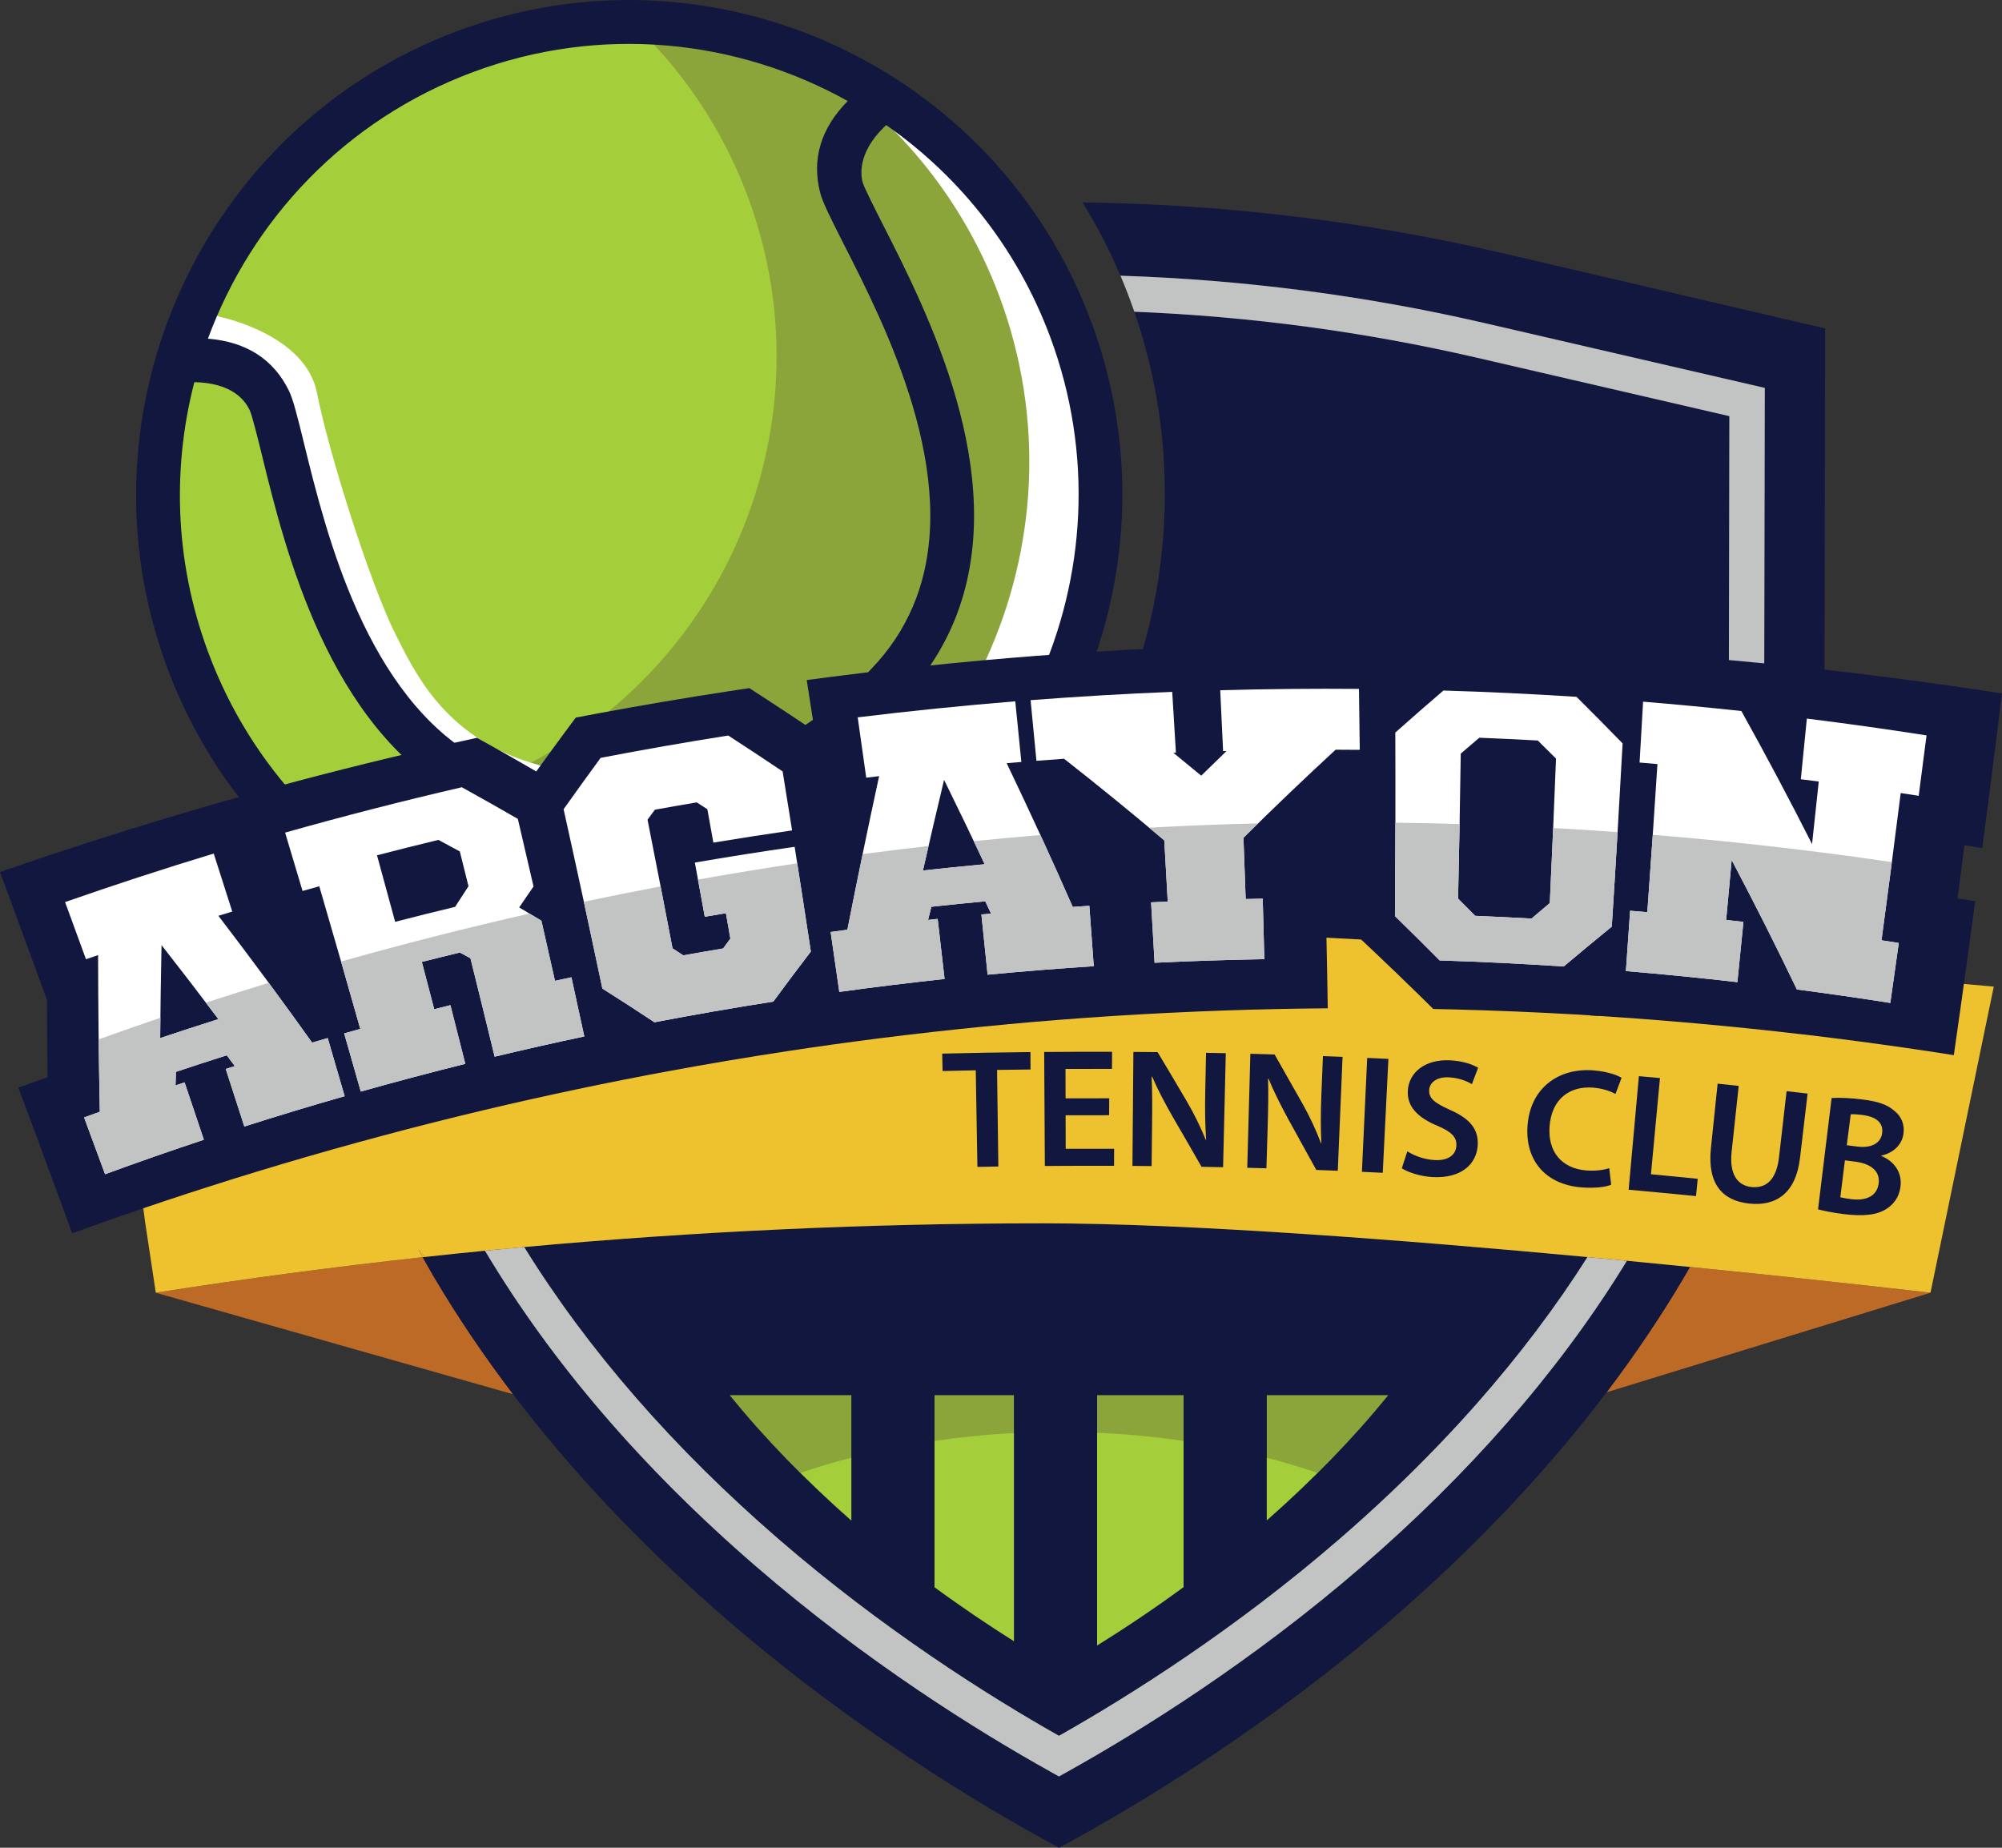 <?xml version="1.0" encoding="utf-8"?>
<!-- Generator: Adobe Illustrator 16.0.0, SVG Export Plug-In . SVG Version: 6.00 Build 0)  -->
<!DOCTYPE svg PUBLIC "-//W3C//DTD SVG 1.1//EN" "http://www.w3.org/Graphics/SVG/1.1/DTD/svg11.dtd">
<svg version="1.1" id="Calque_1" xmlns="http://www.w3.org/2000/svg" xmlns:xlink="http://www.w3.org/1999/xlink" x="0px" y="0px"
	 width="130px" height="120px" viewBox="0 0 130 120" enable-background="new 0 0 130 120" xml:space="preserve">
<rect x="0" y="0" width="130" height="120" fill="#333333" stroke="none"/>
<g>
	<defs>
		<rect id="SVGID_1_" y="0" width="130" height="120"/>
	</defs>
	<clipPath id="SVGID_2_">
		<use xlink:href="#SVGID_1_"  overflow="visible"/>
	</clipPath>
	<path clip-path="url(#SVGID_2_)" fill="#BD6A27" d="M109.738,82.281c-0.12,0.203-0.233,0.408-0.353,0.613
		c-1.504,2.553-3.194,5.063-5.059,7.526l21.029-6.466C125.356,83.955,118.794,83.186,109.738,82.281"/>
	<path clip-path="url(#SVGID_2_)" fill="#BD6A27" d="M27.45,81.648c-5.79,0.633-11.568,1.401-17.33,2.308l23.201,6.593
		c-1.904-2.504-3.629-5.058-5.16-7.653C27.917,82.48,27.684,82.063,27.45,81.648"/>
	<path clip-path="url(#SVGID_2_)" fill="#11173E" d="M105.315,82.412l0.552-0.51c-0.074-0.009-0.15-0.015-0.225-0.022
		C105.533,82.058,105.428,82.235,105.315,82.412"/>
	<path clip-path="url(#SVGID_2_)" fill="#11173E" d="M96.428,20.985l18.17,4.205l-0.059,29.379c-0.189,2.749-0.576,5.466-1.15,8.149
		c1.329,0.104,2.6,0.208,3.813,0.303c0.629-2.964,1.051-5.97,1.252-9.01l0.063-32.679l-20.793-4.855
		c-9-2.101-18.217-3.218-27.426-3.33c0.933,1.515,1.755,3.104,2.459,4.756C80.718,18.161,88.657,19.187,96.428,20.985"/>
	<path clip-path="url(#SVGID_2_)" fill="#11173E" d="M34.04,80.987c4.135,6.681,9.688,13.059,16.529,18.977
		c6.765,5.85,13.534,10.126,18.196,12.765c4.664-2.639,11.434-6.915,18.196-12.765c2.338-2.023,4.521-4.097,6.552-6.222
		c0.841-0.875,1.651-1.76,2.438-2.653c2.699-3.066,5.082-6.222,7.131-9.451c-11.855-1.105-25.894-2.19-35.345-2.19
		C56.494,79.447,45.25,79.964,34.04,80.987"/>
	<path clip-path="url(#SVGID_2_)" fill="#11173E" d="M95.913,23.234c-7.312-1.692-14.771-2.688-22.255-2.991
		c1.283,3.707,1.98,7.688,1.98,11.833c0,11.528-5.388,21.794-13.774,28.4c2.033-0.092,4.088-0.144,6.172-0.144
		c11.759,0,29.607,1.173,43.041,2.206c0.585-2.663,0.977-5.361,1.166-8.089l0.053-27.425L95.913,23.234z"/>
	<path clip-path="url(#SVGID_2_)" fill="#11173E" d="M105.868,81.901l-0.551,0.51c-2.134,3.421-4.628,6.761-7.462,9.999
		c-2.804,3.205-5.937,6.313-9.395,9.299c-7.183,6.216-14.372,10.689-19.139,13.348l-0.559,0.314l-0.559-0.314
		c-4.763-2.656-11.95-7.131-19.137-13.348c-7.35-6.354-13.264-13.246-17.579-20.481c-1.299,0.126-2.596,0.263-3.893,0.404
		c-0.05,0.005-0.099,0.011-0.147,0.017c0.234,0.414,0.467,0.832,0.711,1.246c1.532,2.597,3.255,5.15,5.16,7.654
		c3.78,4.974,8.278,9.749,13.449,14.26c8.441,7.365,16.911,12.447,22.004,15.191c5.094-2.744,13.563-7.826,22.004-15.191
		c5.218-4.552,9.75-9.369,13.55-14.388c1.864-2.463,3.556-4.974,5.059-7.526c0.119-0.205,0.233-0.41,0.352-0.613
		C108.489,82.155,107.198,82.028,105.868,81.901"/>
	<path clip-path="url(#SVGID_2_)" fill="#C2C3C3" d="M95.913,23.234l16.383,3.792l-0.053,27.425
		c-0.189,2.728-0.581,5.426-1.166,8.089c0.785,0.061,1.558,0.12,2.311,0.18c0.574-2.684,0.962-5.4,1.151-8.149l0.059-29.379
		l-18.17-4.204c-7.772-1.799-15.71-2.826-23.67-3.083c0.326,0.767,0.626,1.546,0.9,2.34C81.142,20.545,88.602,21.542,95.913,23.234"
		/>
	<path clip-path="url(#SVGID_2_)" fill="#C2C3C3" d="M103.082,81.638c-2.049,3.229-4.432,6.385-7.13,9.451
		c-0.788,0.894-1.598,1.778-2.438,2.653c-2.032,2.125-4.215,4.198-6.553,6.222c-6.763,5.85-13.532,10.126-18.197,12.765
		c-4.661-2.639-11.429-6.915-18.194-12.765c-6.842-5.918-12.396-12.296-16.531-18.977c-0.85,0.078-1.7,0.154-2.549,0.239
		c4.313,7.237,10.228,14.129,17.578,20.483c7.188,6.216,14.375,10.688,19.137,13.349l0.559,0.313l0.559-0.313
		c4.766-2.661,11.955-7.134,19.14-13.349c3.456-2.986,6.59-6.095,9.394-9.3c2.834-3.238,5.327-6.578,7.46-9.998
		c0.112-0.177,0.218-0.354,0.326-0.532C104.802,81.799,103.947,81.718,103.082,81.638"/>
	<path clip-path="url(#SVGID_2_)" fill="#EEC22E" d="M27.45,81.648c0.048-0.005,0.097-0.011,0.147-0.018l-0.427-0.477
		C27.261,81.32,27.357,81.482,27.45,81.648"/>
	<path clip-path="url(#SVGID_2_)" fill="#EEC22E" d="M117.2,63.023c-1.211-0.099-2.484-0.2-3.812-0.304
		c-0.754-0.061-1.526-0.12-2.312-0.181c-13.434-1.033-31.282-2.206-43.041-2.206c-2.084,0-4.139,0.052-6.171,0.144
		c-6.109,4.813-13.811,7.684-22.183,7.684c-4.343,0-8.506-0.773-12.361-2.189c-0.445-0.165-0.883-0.339-1.319-0.519
		c-0.381,0.072-0.765,0.145-1.146,0.218c-1.228,0.23-2.461,0.463-3.698,0.695c-4.28,0.798-8.627,1.584-13.097,2.287
		c1.394,8.759,0.755,6.285,1.359,10.684c0,0,0,0.002,0,0.003l0.698,4.615c5.762-0.907,11.541-1.674,17.33-2.307
		c-0.092-0.164-0.189-0.327-0.28-0.494l0.427,0.478c1.297-0.142,2.594-0.278,3.893-0.405c0.85-0.084,1.7-0.161,2.551-0.239
		c11.209-1.023,22.454-1.54,33.697-1.54c9.451,0,23.489,1.085,35.345,2.19c0.865,0.081,1.719,0.161,2.56,0.242
		c0.075,0.008,0.151,0.015,0.227,0.021c1.33,0.127,2.621,0.254,3.869,0.38c9.057,0.904,15.621,1.674,15.621,1.674l4.109-19.88
		C129.468,64.075,124.523,63.619,117.2,63.023"/>
	<path clip-path="url(#SVGID_2_)" fill="#8CA53B" d="M51.518,60.921c-15.815,5.9-33.462-2.213-39.342-18.087
		C6.299,26.962,14.383,9.251,30.203,3.351c15.814-5.899,33.464,2.216,39.336,18.087C75.417,37.311,67.337,55.023,51.518,60.921"/>
	<path clip-path="url(#SVGID_2_)" fill="#A4CE3A" d="M12.176,42.834c1.4,3.778,3.47,7.107,6.019,9.921
		c4.263,0.385,8.667-0.148,12.936-1.741c15.303-5.708,23.128-22.847,17.443-38.205c-1.667-4.487-4.303-8.325-7.577-11.381
		c-3.587-0.02-7.242,0.596-10.792,1.921C14.383,9.251,6.299,26.963,12.176,42.834"/>
	<path clip-path="url(#SVGID_2_)" fill="#FFFFFF" d="M51.24,3.271c6.096,3.437,11.062,8.966,13.681,16.042
		c5.877,15.873-2.207,33.584-18.024,39.481c-7.053,2.634-14.463,2.47-21.041,0.085c7.576,4.272,16.9,5.315,25.662,2.042
		c15.818-5.897,23.899-23.61,18.021-39.483C66.288,12.642,59.409,6.234,51.24,3.271"/>
	<path clip-path="url(#SVGID_2_)" fill="#FFFFFF" d="M34.456,49.527c-5.609-1.731-7.524-5.874-8.748-8.284
		c-1.665-3.292-4.376-11.883-5.122-15.72c-0.749-3.839-6.33-4.95-6.33-4.95l-1.434-0.688c-0.595,1.383-1.093,2.809-1.488,4.265
		c0.231,0.229,0.641,0.318,1.298,0.184c3.412-0.697,4.609,3.849,6.48,7.766c1.872,3.913,8.104,16.056,9.606,18.262
		c0.273,0.403,0.777,0.727,1.433,0.993c2.95,1.179,9.093,1.1,12.438,0.914c4.081-0.229,4.318-2.528,4.318-2.528
		C41.32,51.264,37.481,50.462,34.456,49.527"/>
	<path clip-path="url(#SVGID_2_)" fill="#11173E" d="M70.874,20.939C64.724,4.33,46.255-4.159,29.705,2.016
		C13.16,8.186,4.695,26.722,10.845,43.328c6.152,16.611,24.619,25.104,41.172,18.931C68.564,56.083,77.025,37.55,70.874,20.939
		 M30.696,4.688c8.31-3.102,17.148-2.144,24.351,1.873c-1.759,1.781-2.358,3.795-1.777,5.999c0.161,0.603,0.687,1.651,1.532,3.321
		c2.676,5.25,7.655,15.027,4.697,22.952c-0.563,1.515-1.403,2.908-2.502,4.153l-0.077,0.081c-5.282,5.937-13.14,8.851-21.05,7.796
		l-0.064-0.011c-1.638-0.223-3.184-0.728-4.604-1.51c-7.415-4.068-10.029-14.726-11.437-20.45c-0.442-1.815-0.728-2.954-1.003-3.515
		c-0.998-2.046-2.766-3.179-5.26-3.383C16.352,14.265,22.413,7.776,30.696,4.688 M51.024,59.588
		c-15.081,5.621-31.911-2.114-37.514-17.25c-2.226-6.009-2.35-12.294-0.75-18.042l-0.223,0.521c2.585,0.026,3.39,1.229,3.674,1.812
		c0.163,0.338,0.559,1.966,0.803,2.945c1.504,6.152,4.314,17.601,12.826,22.27c1.723,0.947,3.603,1.562,5.577,1.833l0.115,0.017
		c4.421,0.585,8.834,0.061,12.878-1.451c4.024-1.501,7.683-3.97,10.63-7.272l0.091-0.106c1.321-1.495,2.34-3.192,3.029-5.032
		c3.393-9.1-1.954-19.605-4.83-25.251c-0.454-0.894-1.213-2.388-1.317-2.751c-0.162-0.624-0.243-2.146,1.688-3.85l-0.594-0.157
		c4.922,3.302,8.892,8.126,11.107,14.108C73.813,37.067,66.104,53.959,51.024,59.588"/>
	<path clip-path="url(#SVGID_2_)" fill="#11173E" d="M109.007,60.458c0.265-3.964,0.507-7.932,0.732-11.902
		c0.023-0.423,0.047-0.848,0.071-1.273c-0.321-0.328-0.645-0.655-0.968-0.982c-1.007-1.016-2.024-2.026-3.053-3.03
		c-0.333-0.323-0.663-0.645-0.997-0.966c-0.487-0.03-0.973-0.059-1.457-0.086c-2.935-0.164-5.866-0.282-8.794-0.35
		c-0.483-0.012-0.968-0.023-1.451-0.032c-0.208,0.182-0.417,0.363-0.623,0.543c-0.002-0.184-0.004-0.369-0.007-0.554
		c-1.168-0.019-2.335-0.03-3.502-0.033c-3.063-0.011-6.122,0.033-9.174,0.126c-1.16,0.036-2.32,0.08-3.479,0.13
		c-2.205,0.096-4.406,0.22-6.604,0.37c-0.108,0.007-0.217,0.014-0.325,0.022c-0.71,0.05-1.418,0.101-2.129,0.155
		c-1.152,0.09-2.305,0.187-3.454,0.29v0.001c-2.668,0.242-5.33,0.522-7.982,0.841c-1.145,0.14-2.288,0.284-3.428,0.437
		c0.159,1.015,0.318,2.028,0.474,3.043c0.016,0.092,0.029,0.185,0.043,0.276c-1.023-0.689-2.056-1.373-3.096-2.051
		c-0.382-0.248-0.765-0.497-1.148-0.744c-0.472,0.069-0.943,0.141-1.413,0.213c-2.83,0.434-5.647,0.913-8.456,1.436
		c-0.467,0.087-0.933,0.175-1.4,0.265c-0.267,0.357-0.532,0.715-0.797,1.073c-0.596,0.807-1.184,1.615-1.769,2.424
		c-0.88-0.51-1.766-1.017-2.657-1.519c-0.395-0.222-0.791-0.444-1.189-0.666c-0.463,0.101-0.927,0.203-1.39,0.307
		c-3.935,0.877-7.845,1.841-11.729,2.894c-1.102,0.299-2.202,0.605-3.299,0.918h0.001c-0.482,0.138-0.963,0.275-1.445,0.416
		c-3.313,0.964-6.608,1.993-9.879,3.083C2.154,55.893,1.076,56.261,0,56.635c0.358,0.963,0.714,1.926,1.068,2.889
		c0.456,1.238,0.909,2.476,1.36,3.715c0.209,0.574,0.417,1.146,0.625,1.722c0.004,1.666,0.018,3.331,0.036,4.997
		c-0.632,0.224-1.263,0.45-1.895,0.679c0.361,0.96,0.719,1.922,1.075,2.884c0.456,1.228,0.909,2.455,1.361,3.687
		c0.352,0.961,0.706,1.924,1.055,2.887c0.976-0.354,1.954-0.702,2.935-1.045c2.026-0.707,4.063-1.386,6.11-2.039v0.001
		c0.99-0.317,1.983-0.627,2.979-0.931c2.169-0.661,4.347-1.291,6.538-1.893c1.004-0.275,2.009-0.544,3.019-0.808
		c0,0-0.001,0-0.001-0.002c1.232-0.319,2.469-0.633,3.708-0.935c1.013-0.248,2.029-0.487,3.045-0.723
		c1.937-0.445,3.883-0.867,5.833-1.268c1.024-0.209,2.052-0.413,3.079-0.609c0.067-0.013,0.136-0.025,0.203-0.04
		c0.427-0.081,0.854-0.161,1.28-0.238c2.565-0.476,5.14-0.908,7.725-1.301c0.433-0.067,0.867-0.132,1.3-0.195l0.001-0.001
		c0.994-0.146,1.99-0.285,2.987-0.418c2.274-0.305,4.554-0.576,6.842-0.817c1.05-0.111,2.098-0.214,3.152-0.312v-0.003
		c2.171-0.2,4.348-0.372,6.529-0.515c0.26-0.017,0.519-0.033,0.778-0.049c1.057-0.065,2.115-0.125,3.173-0.177
		c2.37-0.117,4.745-0.2,7.125-0.249c1.064-0.021,2.13-0.037,3.194-0.046c-0.017-1.025-0.034-2.053-0.055-3.078
		c-0.025-1.31-0.052-2.621-0.081-3.931c-0.022-1.026-0.046-2.051-0.073-3.077c-0.244,0.002-0.486,0.005-0.729,0.007
		c0.932-0.896,1.873-1.788,2.824-2.675c0.045,2.289,0.079,4.577,0.108,6.866c0.005,0.425,0.011,0.85,0.017,1.274
		c0.319,0.3,0.641,0.602,0.96,0.904c0.994,0.94,1.975,1.885,2.947,2.835c0.312,0.306,0.623,0.611,0.933,0.919
		c0.442,0.008,0.885,0.018,1.327,0.03c2.681,0.068,5.365,0.18,8.053,0.334c0.445,0.027,0.89,0.055,1.334,0.082
		c0.329-0.28,0.66-0.559,0.993-0.838c1.032-0.867,2.073-1.729,3.127-2.586c0.336-0.273,0.677-0.548,1.017-0.821
		C108.95,61.306,108.979,60.881,109.007,60.458 M72.461,55.868c-0.046-0.104-0.092-0.207-0.138-0.31
		c0.122,0.098,0.243,0.197,0.364,0.296C72.612,55.858,72.537,55.863,72.461,55.868"/>
	<path clip-path="url(#SVGID_2_)" fill="#11173E" d="M127.306,65.474c0.184-1.297,0.362-2.596,0.54-3.894
		c0.14-1.017,0.278-2.033,0.415-3.05c-0.383-0.059-0.764-0.119-1.146-0.178c0.15-1.151,0.298-2.305,0.444-3.458
		c0.387,0.059,0.773,0.119,1.161,0.179c0.136-1.017,0.268-2.034,0.398-3.052c0.169-1.309,0.337-2.618,0.501-3.927
		c0.127-1.018,0.255-2.038,0.38-3.057c-1.176-0.183-2.349-0.359-3.524-0.526c-2.637-0.376-5.274-0.711-7.912-1.009
		c-0.779-0.087-1.557-0.172-2.336-0.251v-0.001c-0.662-0.07-1.327-0.136-1.991-0.199c-2.166-0.209-4.334-0.391-6.498-0.547
		c-1.171-0.085-2.343-0.163-3.514-0.231c-0.031,1.026-0.063,2.053-0.1,3.078c-0.045,1.319-0.089,2.637-0.138,3.957
		c-0.038,1.027-0.076,2.053-0.117,3.08c0.386,0.023,0.771,0.047,1.155,0.073c-0.051,1.158-0.103,2.317-0.156,3.476
		c-0.381-0.025-0.762-0.049-1.143-0.072c-0.042,1.027-0.086,2.053-0.132,3.079c-0.059,1.31-0.117,2.619-0.18,3.926
		c-0.048,1.026-0.098,2.048-0.148,3.074c1.072,0.065,2.144,0.137,3.217,0.218c2.409,0.181,4.82,0.395,7.233,0.646
		c1.076,0.111,2.151,0.23,3.227,0.356c0-0.002,0-0.002,0.002-0.002c0.21,0.025,0.421,0.051,0.632,0.075
		c2.022,0.241,4.045,0.51,6.067,0.8c1.076,0.155,2.152,0.319,3.229,0.487C127.018,67.506,127.163,66.489,127.306,65.474"/>
	<path clip-path="url(#SVGID_2_)" fill="#FFFFFF" d="M6.823,76.259c-0.452-1.229-0.906-2.459-1.361-3.688
		c0.34-0.123,0.679-0.245,1.02-0.369c-0.069-3.389-0.107-6.779-0.113-10.175c-0.26,0.088-0.523,0.18-0.785,0.27
		c-0.451-1.238-0.904-2.476-1.359-3.713c3.193-1.116,6.411-2.167,9.653-3.151c0.402,1.256,0.805,2.511,1.204,3.767
		c-0.3,0.091-0.6,0.183-0.9,0.276c2.082,2.721,4.109,5.465,6.084,8.234c0.338-0.1,0.676-0.198,1.015-0.295
		c0.37,1.257,0.735,2.516,1.099,3.773c-2.182,0.626-4.354,1.282-6.513,1.972c-0.4-1.247-0.802-2.494-1.208-3.738
		c0.196-0.063,0.394-0.124,0.59-0.187c-0.173-0.233-0.349-0.469-0.523-0.7c-1.103,0.35-2.203,0.709-3.301,1.076
		c-0.008,0.292-0.017,0.585-0.026,0.878c0.196-0.065,0.392-0.13,0.587-0.196c0.42,1.242,0.837,2.483,1.253,3.725
		C11.086,74.732,8.948,75.48,6.823,76.259 M14.181,66.186c-1.212-1.609-2.443-3.213-3.691-4.805
		c-0.042,2.013-0.071,4.025-0.089,6.036C11.658,66.997,12.917,66.586,14.181,66.186"/>
	<path clip-path="url(#SVGID_2_)" fill="#FFFFFF" d="M23.428,70.891c-0.357-1.26-0.718-2.521-1.079-3.778
		c0.348-0.099,0.697-0.196,1.045-0.292c-0.874-3.089-1.761-6.177-2.661-9.262c-0.362,0.101-0.725,0.202-1.087,0.304
		c-0.376-1.263-0.753-2.527-1.133-3.79c3.796-1.073,7.623-2.055,11.476-2.947c1.222,0.677,2.435,1.362,3.637,2.055
		c0.342,1.463,0.683,2.926,1.019,4.39c-0.313,0.453-0.625,0.906-0.934,1.361c0.481,0.285,0.964,0.572,1.443,0.86
		c0.297,1.303,0.592,2.604,0.883,3.907c0.356-0.078,0.712-0.154,1.067-0.23c0.281,1.279,0.561,2.56,0.837,3.841
		c-1.948,0.412-3.888,0.852-5.822,1.314c-0.518-2.13-1.041-4.262-1.571-6.39c-0.229-0.125-0.458-0.249-0.688-0.375
		c-0.825,0.199-1.648,0.403-2.47,0.61c0.27,1.026,0.539,2.051,0.805,3.075c0.351-0.089,0.702-0.178,1.052-0.265
		c0.325,1.271,0.647,2.539,0.966,3.811C27.941,69.656,25.679,70.257,23.428,70.891 M29.551,58.895
		c0.289-0.448,0.578-0.893,0.87-1.34c-0.187-0.753-0.374-1.505-0.563-2.259c-0.462-0.251-0.927-0.502-1.39-0.75
		c-1.333,0.323-2.662,0.654-3.987,0.999c0.396,1.44,0.788,2.88,1.178,4.321C26.953,59.531,28.25,59.208,29.551,58.895"/>
	<path clip-path="url(#SVGID_2_)" fill="#FFFFFF" d="M39.115,64.2c-0.818-3.886-1.657-7.768-2.518-11.646
		c0.791-1.116,1.592-2.228,2.406-3.337c2.75-0.529,5.513-1.012,8.285-1.45c1.188,0.769,2.365,1.545,3.532,2.33
		c0.207,1.277,0.412,2.554,0.615,3.832c-1.709,0.248-3.413,0.511-5.113,0.793c-0.129-0.722-0.26-1.445-0.39-2.168
		c-0.229-0.149-0.458-0.296-0.688-0.444c-0.907,0.153-1.815,0.312-2.719,0.475c-0.16,0.216-0.321,0.432-0.478,0.648
		c0.552,2.784,1.092,5.568,1.624,8.356c0.231,0.151,0.464,0.304,0.696,0.456c0.862-0.155,1.725-0.305,2.59-0.449
		c0.156-0.214,0.313-0.427,0.469-0.639c-0.096-0.551-0.191-1.1-0.289-1.651c-0.457,0.076-0.915,0.154-1.372,0.232
		c-0.213-1.174-0.428-2.347-0.645-3.52c2.154-0.371,4.315-0.712,6.48-1.024c0.358,2.267,0.709,4.535,1.052,6.803
		c-0.825,1.08-1.639,2.163-2.44,3.252c-2.583,0.403-5.156,0.851-7.716,1.341C41.381,65.649,40.253,64.92,39.115,64.2"/>
	<path clip-path="url(#SVGID_2_)" fill="#FFFFFF" d="M54.5,64.418c-0.185-1.298-0.373-2.595-0.563-3.892
		c0.362-0.049,0.726-0.098,1.087-0.145c0.655-3.328,1.342-6.653,2.061-9.975c-0.279,0.032-0.557,0.065-0.836,0.1
		c-0.182-1.306-0.365-2.611-0.554-3.918c3.397-0.417,6.809-0.763,10.232-1.042c0.134,1.313,0.267,2.626,0.395,3.939
		c-0.318,0.024-0.635,0.051-0.953,0.079c1.485,3.1,2.916,6.211,4.289,9.336c0.358-0.025,0.719-0.049,1.077-0.074
		c0.098,1.309,0.193,2.616,0.288,3.922c-2.303,0.15-4.603,0.333-6.893,0.552c-0.132-1.304-0.267-2.607-0.403-3.912
		c0.209-0.02,0.417-0.038,0.626-0.057c-0.125-0.267-0.251-0.532-0.376-0.798c-1.168,0.11-2.334,0.228-3.5,0.355
		c-0.072,0.285-0.142,0.57-0.213,0.855c0.208-0.023,0.415-0.046,0.623-0.068c0.151,1.301,0.301,2.602,0.448,3.903
		C59.05,63.826,56.771,64.105,54.5,64.418 M63.938,56.126c-0.858-1.831-1.737-3.657-2.635-5.479
		c-0.468,1.961-0.927,3.923-1.373,5.885C61.265,56.385,62.6,56.251,63.938,56.126"/>
	<path clip-path="url(#SVGID_2_)" fill="#FFFFFF" d="M67.301,49.409c-0.124-1.313-0.251-2.625-0.38-3.938
		c3.058-0.235,6.124-0.416,9.197-0.538c0.083,1.316,0.162,2.633,0.24,3.949c-0.055,0.003-0.11,0.005-0.165,0.007
		c0.606,0.495,1.208,0.99,1.808,1.487c0.545-0.535,1.093-1.069,1.646-1.602c-0.075,0.002-0.148,0.005-0.225,0.006
		c-0.06-1.317-0.123-2.635-0.187-3.953c2.996-0.083,6.001-0.112,9.01-0.087c0.021,1.319,0.037,2.638,0.051,3.958
		c-0.521-0.004-1.045-0.008-1.568-0.009c-2.039,1.882-4.033,3.788-5.984,5.719c0.052,1.326,0.098,2.653,0.144,3.979
		c0.369-0.009,0.738-0.016,1.107-0.023c0.037,1.309,0.073,2.62,0.104,3.928c-2.38,0.042-4.756,0.119-7.127,0.233
		c-0.071-1.308-0.148-2.615-0.225-3.924c0.359-0.017,0.721-0.034,1.08-0.048c-0.074-1.325-0.147-2.651-0.225-3.976
		c-2.121-1.794-4.29-3.563-6.506-5.3C68.497,49.318,67.897,49.363,67.301,49.409"/>
	<path clip-path="url(#SVGID_2_)" fill="#FFFFFF" d="M90.583,59.496c0.028-3.972,0.037-7.945,0.022-11.921
		c1.03-0.917,2.071-1.826,3.124-2.73c2.876,0.087,5.756,0.223,8.641,0.41c1.01,1.002,2.009,2.011,2.994,3.025
		c-0.214,3.969-0.448,7.935-0.703,11.899c-1.052,0.856-2.091,1.718-3.121,2.588c-2.689-0.178-5.374-0.31-8.057-0.393
		C92.529,61.409,91.563,60.45,90.583,59.496 M95.792,59.477c1.219,0.051,2.437,0.11,3.657,0.178c0.395-0.337,0.79-0.673,1.188-1.008
		c0.146-3.127,0.28-6.254,0.403-9.382c-0.393-0.393-0.788-0.784-1.185-1.174c-1.266-0.07-2.531-0.129-3.795-0.18
		c-0.403,0.342-0.806,0.687-1.206,1.032c-0.045,3.139-0.103,6.278-0.174,9.416C95.054,58.731,95.423,59.103,95.792,59.477"/>
	<path clip-path="url(#SVGID_2_)" fill="#FFFFFF" d="M105.577,63.066c0.095-1.306,0.187-2.612,0.274-3.919
		c0.373,0.031,0.747,0.062,1.118,0.094c0.232-3.204,0.452-6.412,0.657-9.619c-0.388-0.034-0.774-0.067-1.16-0.1
		c0.079-1.316,0.155-2.633,0.229-3.952c2.126,0.175,4.253,0.377,6.381,0.606c1.597,2.867,3.125,5.748,4.59,8.642
		c0.147-1.354,0.294-2.708,0.435-4.062c-0.388-0.05-0.775-0.1-1.165-0.149c0.134-1.312,0.264-2.625,0.392-3.939
		c2.59,0.322,5.182,0.686,7.772,1.091c-0.168,1.309-0.339,2.617-0.509,3.924c-0.39-0.061-0.779-0.12-1.168-0.179
		c-0.402,3.19-0.818,6.376-1.248,9.563c0.375,0.057,0.749,0.114,1.123,0.173c-0.183,1.299-0.364,2.597-0.551,3.894
		c-2.022-0.319-4.047-0.61-6.067-0.876c-1.35-2.813-2.762-5.614-4.234-8.403c-0.117,1.297-0.237,2.593-0.358,3.891
		c0.374,0.04,0.748,0.083,1.12,0.125c-0.127,1.304-0.258,2.608-0.392,3.913C110.402,63.509,107.989,63.269,105.577,63.066"/>
	<path clip-path="url(#SVGID_2_)" fill="#C2C3C3" d="M5.461,72.571c0.456,1.229,0.91,2.456,1.361,3.688
		c2.125-0.779,4.264-1.527,6.414-2.24c-0.415-1.243-0.833-2.484-1.253-3.724c-0.194,0.064-0.391,0.129-0.586,0.196
		c0.009-0.295,0.017-0.588,0.026-0.88c1.097-0.367,2.197-0.728,3.3-1.078c0.175,0.234,0.35,0.469,0.524,0.701
		c-0.198,0.063-0.394,0.125-0.59,0.188c0.405,1.245,0.808,2.491,1.207,3.738c2.159-0.688,4.332-1.346,6.514-1.971
		c-0.363-1.26-0.73-2.518-1.098-3.773c-0.339,0.097-0.677,0.194-1.015,0.294c-0.928-1.3-1.865-2.592-2.814-3.882
		c-1.365,0.419-2.725,0.847-4.081,1.288c0.271,0.355,0.541,0.713,0.81,1.071c-1.264,0.399-2.523,0.81-3.779,1.23
		c0.004-0.44,0.008-0.879,0.013-1.318c-1.34,0.456-2.678,0.924-4.008,1.403c0.018,1.567,0.044,3.134,0.077,4.699
		C6.142,72.324,5.801,72.448,5.461,72.571"/>
	<path clip-path="url(#SVGID_2_)" fill="#C2C3C3" d="M22.349,67.112c0.362,1.259,0.722,2.518,1.079,3.777
		c2.251-0.633,4.514-1.232,6.787-1.8c-0.319-1.271-0.643-2.539-0.966-3.81c-0.35,0.087-0.702,0.176-1.052,0.264
		c-0.268-1.023-0.536-2.05-0.804-3.072c0.821-0.209,1.645-0.412,2.469-0.612c0.229,0.125,0.458,0.25,0.688,0.374
		c0.531,2.129,1.054,4.26,1.571,6.392c1.934-0.463,3.875-0.902,5.822-1.315c-0.277-1.281-0.556-2.563-0.837-3.841
		c-0.356,0.075-0.711,0.154-1.067,0.229c-0.292-1.302-0.586-2.604-0.884-3.906c-0.256-0.154-0.513-0.307-0.771-0.46
		c-4.112,0.932-8.19,1.972-12.234,3.114c0.418,1.459,0.833,2.916,1.246,4.374C23.045,66.916,22.697,67.014,22.349,67.112"/>
	<path clip-path="url(#SVGID_2_)" fill="#C2C3C3" d="M42.497,66.388c2.561-0.49,5.133-0.938,7.716-1.341
		c0.801-1.089,1.615-2.171,2.44-3.252c-0.29-1.91-0.583-3.82-0.882-5.729c-2.156,0.323-4.306,0.676-6.447,1.056
		c0.148,0.805,0.295,1.61,0.441,2.416c0.457-0.078,0.915-0.156,1.373-0.232c0.095,0.551,0.192,1.101,0.288,1.651
		c-0.156,0.213-0.313,0.426-0.469,0.638c-0.864,0.146-1.728,0.295-2.591,0.449c-0.23-0.152-0.463-0.304-0.696-0.455
		c-0.255-1.342-0.513-2.683-0.774-4.022c-1.666,0.314-3.327,0.646-4.983,0.996c0.404,1.879,0.806,3.758,1.202,5.639
		C40.253,64.919,41.38,65.649,42.497,66.388"/>
	<path clip-path="url(#SVGID_2_)" fill="#C2C3C3" d="M53.938,60.527c0.19,1.297,0.376,2.593,0.563,3.891
		c2.271-0.314,4.55-0.592,6.836-0.838c-0.147-1.301-0.297-2.602-0.448-3.902c-0.208,0.022-0.416,0.044-0.623,0.068l0.214-0.857
		c1.165-0.126,2.331-0.245,3.499-0.354c0.125,0.266,0.251,0.531,0.375,0.797c-0.208,0.019-0.416,0.038-0.625,0.058
		c0.137,1.303,0.271,2.606,0.402,3.911c2.292-0.219,4.59-0.401,6.894-0.552c-0.096-1.308-0.19-2.614-0.289-3.921
		c-0.357,0.023-0.718,0.047-1.076,0.073c-0.684-1.56-1.385-3.117-2.097-4.671c-1.448,0.12-2.891,0.252-4.331,0.398
		c0.238,0.499,0.473,0.998,0.708,1.499c-1.338,0.124-2.675,0.26-4.008,0.406c0.12-0.531,0.241-1.06,0.364-1.589
		c-1.428,0.162-2.854,0.337-4.279,0.524c-0.337,1.637-0.668,3.275-0.99,4.913C54.662,60.429,54.3,60.478,53.938,60.527"/>
	<path clip-path="url(#SVGID_2_)" fill="#C2C3C3" d="M75.827,58.553c-0.359,0.015-0.721,0.031-1.081,0.049
		c0.079,1.307,0.152,2.617,0.226,3.924c2.372-0.115,4.747-0.191,7.128-0.234c-0.032-1.309-0.068-2.618-0.105-3.929
		c-0.37,0.007-0.738,0.015-1.107,0.024c-0.046-1.327-0.092-2.654-0.144-3.98c0.315-0.312,0.63-0.622,0.947-0.932
		c-2.363,0.057-4.719,0.148-7.071,0.275c0.329,0.276,0.657,0.551,0.983,0.827C75.68,55.904,75.753,57.229,75.827,58.553"/>
	<path clip-path="url(#SVGID_2_)" fill="#C2C3C3" d="M93.484,62.374c2.682,0.084,5.366,0.216,8.056,0.393
		c1.03-0.868,2.069-1.731,3.121-2.586c0.132-2.046,0.256-4.092,0.375-6.138c-1.395-0.103-2.787-0.191-4.18-0.268
		c-0.071,1.625-0.143,3.249-0.221,4.872c-0.396,0.335-0.793,0.672-1.188,1.009c-1.22-0.068-2.438-0.128-3.656-0.179
		c-0.368-0.373-0.738-0.746-1.109-1.119c0.035-1.614,0.069-3.228,0.098-4.843c-1.393-0.041-2.781-0.071-4.17-0.087
		c-0.004,2.023-0.013,4.046-0.028,6.069C91.563,60.45,92.527,61.409,93.484,62.374"/>
	<path clip-path="url(#SVGID_2_)" fill="#C2C3C3" d="M105.852,59.146c-0.089,1.308-0.181,2.614-0.273,3.92
		c2.411,0.202,4.824,0.441,7.239,0.719c0.135-1.305,0.264-2.608,0.392-3.914c-0.373-0.042-0.747-0.084-1.122-0.125
		c0.122-1.297,0.242-2.593,0.359-3.89c1.475,2.79,2.885,5.59,4.233,8.405c2.022,0.264,4.046,0.556,6.067,0.874
		c0.188-1.297,0.37-2.595,0.55-3.893c-0.372-0.06-0.747-0.117-1.121-0.175c0.227-1.692,0.453-3.385,0.671-5.079
		c-5.178-0.761-10.355-1.35-15.523-1.772c-0.115,1.675-0.232,3.35-0.354,5.025C106.597,59.209,106.226,59.178,105.852,59.146"/>
	<path clip-path="url(#SVGID_2_)" fill="#8CA53B" d="M71.242,106.869c1.726-1.075,3.631-2.337,5.614-3.792V90.609h-5.614V106.869z"
		/>
	<path clip-path="url(#SVGID_2_)" fill="#8CA53B" d="M65.838,90.609h-5.154v12.476c1.811,1.328,3.553,2.497,5.154,3.504V90.609z"/>
	<path clip-path="url(#SVGID_2_)" fill="#8CA53B" d="M82.26,90.609v8.131c2.968-2.603,5.604-5.32,7.888-8.131H82.26z"/>
	<path clip-path="url(#SVGID_2_)" fill="#8CA53B" d="M55.281,90.609h-7.899c2.285,2.814,4.926,5.535,7.899,8.144V90.609z"/>
	<path clip-path="url(#SVGID_2_)" fill="#A4CE3A" d="M76.854,103.055v-9.474c-1.82-0.268-3.695-0.45-5.614-0.532v13.798
		C72.968,105.773,74.872,104.51,76.854,103.055"/>
	<path clip-path="url(#SVGID_2_)" fill="#A4CE3A" d="M65.837,106.568V93.071c-1.757,0.089-3.477,0.262-5.154,0.509v9.485
		C62.493,104.391,64.236,105.561,65.837,106.568"/>
	<path clip-path="url(#SVGID_2_)" fill="#A4CE3A" d="M85.533,95.648c-1.062-0.36-2.154-0.685-3.274-0.977v4.05
		C83.404,97.716,84.487,96.687,85.533,95.648"/>
	<path clip-path="url(#SVGID_2_)" fill="#A4CE3A" d="M55.28,94.67c-1.124,0.291-2.22,0.617-3.285,0.977
		c1.049,1.045,2.136,2.076,3.285,3.086V94.67z"/>
	<path clip-path="url(#SVGID_2_)" fill="#11173E" d="M63.361,69.509c-0.719,0.015-1.437,0.03-2.155,0.048
		c-0.009-0.376-0.016-0.755-0.024-1.131c1.911-0.047,3.822-0.08,5.73-0.1c0.003,0.377,0.004,0.755,0.006,1.131
		c-0.723,0.007-1.45,0.018-2.174,0.028c0.025,2.091,0.055,4.183,0.084,6.272c-0.454,0.007-0.907,0.017-1.36,0.026
		C63.431,73.692,63.394,71.6,63.361,69.509"/>
	<path clip-path="url(#SVGID_2_)" fill="#11173E" d="M72.022,72.427c-0.942-0.002-1.885-0.001-2.827,0.002
		c0.001,0.726,0.004,1.451,0.006,2.177c1.049-0.005,2.096-0.005,3.145-0.001c-0.002,0.37-0.004,0.739-0.006,1.108
		c-1.496-0.006-2.995-0.002-4.493,0.01c-0.016-2.468-0.03-4.937-0.043-7.404c1.469-0.012,2.939-0.016,4.409-0.011
		c-0.002,0.369-0.005,0.74-0.007,1.109c-1.005-0.004-2.013-0.002-3.018,0.002c0.001,0.638,0.002,1.275,0.005,1.912
		c0.944-0.005,1.889-0.005,2.834-0.004C72.024,71.695,72.023,72.062,72.022,72.427"/>
	<path clip-path="url(#SVGID_2_)" fill="#11173E" d="M73.536,75.719c0.018-2.469,0.038-4.937,0.061-7.404
		c0.525,0.004,1.05,0.009,1.573,0.015c0.639,1.064,1.271,2.131,1.898,3.199c0.488,0.833,0.903,1.696,1.232,2.505
		c0.007,0,0.014,0,0.021,0c-0.067-0.99-0.081-1.946-0.06-3.078c0.017-0.86,0.036-1.722,0.054-2.582
		c0.428,0.008,0.853,0.016,1.282,0.025c-0.062,2.47-0.119,4.937-0.176,7.404c-0.466-0.01-0.932-0.019-1.4-0.028
		c-0.626-1.095-1.256-2.19-1.893-3.283c-0.466-0.818-0.956-1.734-1.315-2.573c-0.011,0.004-0.022,0.007-0.033,0.011
		c0.046,0.956,0.044,1.934,0.029,3.153c-0.011,0.884-0.02,1.765-0.028,2.647C74.366,75.725,73.951,75.722,73.536,75.719"/>
	<path clip-path="url(#SVGID_2_)" fill="#11173E" d="M80.991,75.84c0.064-2.468,0.133-4.934,0.201-7.404
		c0.526,0.014,1.05,0.03,1.574,0.045c0.616,1.077,1.226,2.155,1.834,3.236c0.472,0.841,0.871,1.713,1.18,2.527
		c0.009,0,0.016,0,0.023,0c-0.048-0.99-0.047-1.948-0.002-3.077c0.035-0.86,0.07-1.722,0.104-2.58
		c0.426,0.015,0.851,0.031,1.274,0.049c-0.106,2.466-0.21,4.934-0.31,7.398c-0.466-0.019-0.932-0.037-1.396-0.054
		c-0.606-1.107-1.216-2.214-1.83-3.317c-0.449-0.828-0.923-1.754-1.264-2.601c-0.012,0.004-0.024,0.006-0.036,0.01
		c0.026,0.958,0.007,1.936-0.028,3.154c-0.027,0.883-0.055,1.766-0.08,2.647C81.821,75.862,81.406,75.851,80.991,75.84"/>
	<path clip-path="url(#SVGID_2_)" fill="#11173E" d="M90.156,68.768c-0.123,2.466-0.248,4.932-0.367,7.398
		c-0.452-0.023-0.902-0.043-1.353-0.064c0.112-2.466,0.227-4.931,0.343-7.398C89.237,68.725,89.697,68.745,90.156,68.768"/>
	<path clip-path="url(#SVGID_2_)" fill="#11173E" d="M91.385,74.771c0.43,0.275,1.076,0.53,1.771,0.569
		c0.869,0.049,1.377-0.325,1.414-0.93c0.035-0.561-0.319-0.913-1.253-1.307c-1.204-0.508-1.957-1.196-1.9-2.26
		c0.062-1.207,1.143-2.076,2.778-1.98c0.818,0.048,1.408,0.26,1.788,0.481c-0.137,0.354-0.271,0.709-0.405,1.065
		c-0.259-0.159-0.771-0.4-1.471-0.442c-0.871-0.05-1.281,0.388-1.303,0.818c-0.034,0.569,0.387,0.856,1.362,1.299
		c1.27,0.559,1.86,1.248,1.789,2.311c-0.077,1.187-1.045,2.155-2.952,2.047c-0.778-0.046-1.579-0.307-1.976-0.569
		C91.146,75.506,91.264,75.14,91.385,74.771"/>
	<path clip-path="url(#SVGID_2_)" fill="#11173E" d="M104.622,76.942c-0.331,0.139-1.047,0.242-1.934,0.171
		c-2.34-0.192-3.659-1.758-3.498-4.004c0.172-2.434,2.003-3.781,4.306-3.593c0.903,0.074,1.532,0.315,1.8,0.481
		c-0.132,0.35-0.265,0.698-0.394,1.047c-0.345-0.183-0.823-0.355-1.445-0.408c-1.526-0.124-2.703,0.736-2.835,2.51
		c-0.123,1.622,0.754,2.733,2.379,2.867c0.546,0.044,1.126-0.017,1.494-0.149C104.536,76.224,104.579,76.584,104.622,76.942"/>
	<path clip-path="url(#SVGID_2_)" fill="#11173E" d="M106.422,69.89c0.455,0.041,0.912,0.081,1.368,0.124
		c-0.197,2.083-0.392,4.165-0.585,6.246c1.013,0.095,2.025,0.192,3.036,0.295c-0.038,0.375-0.075,0.749-0.111,1.125
		c-1.458-0.146-2.917-0.285-4.374-0.416C105.977,74.806,106.196,72.347,106.422,69.89"/>
	<path clip-path="url(#SVGID_2_)" fill="#11173E" d="M112.903,70.522c-0.156,1.431-0.309,2.862-0.462,4.293
		c-0.151,1.443,0.379,2.173,1.285,2.274c0.976,0.105,1.628-0.493,1.795-1.936c0.165-1.429,0.327-2.859,0.491-4.288
		c0.456,0.051,0.911,0.104,1.365,0.157c-0.165,1.399-0.331,2.8-0.496,4.199c-0.27,2.272-1.551,3.136-3.315,2.941
		c-1.699-0.188-2.704-1.248-2.47-3.565c0.146-1.406,0.292-2.812,0.438-4.22C111.991,70.425,112.446,70.474,112.903,70.522"/>
	<path clip-path="url(#SVGID_2_)" fill="#11173E" d="M118.936,71.309c0.445-0.034,1.239-0.004,2.005,0.095
		c1.008,0.127,1.614,0.328,2.076,0.745c0.429,0.334,0.671,0.854,0.586,1.475c-0.09,0.677-0.602,1.237-1.44,1.427
		c0,0.007-0.001,0.015-0.001,0.022c0.752,0.298,1.382,1.003,1.245,2.015c-0.089,0.655-0.441,1.127-0.91,1.42
		c-0.586,0.389-1.472,0.505-2.813,0.335c-0.736-0.093-1.298-0.219-1.629-0.303C118.345,76.13,118.638,73.72,118.936,71.309
		 M119.921,74.376c0.233,0.028,0.464,0.057,0.694,0.087c0.937,0.119,1.521-0.247,1.602-0.868c0.092-0.686-0.399-1.072-1.262-1.182
		c-0.396-0.051-0.632-0.058-0.778-0.044C120.091,73.037,120.007,73.707,119.921,74.376 M119.501,77.755
		c0.171,0.045,0.4,0.084,0.705,0.123c0.86,0.107,1.664-0.118,1.785-1.022c0.109-0.85-0.589-1.296-1.522-1.414
		c-0.222-0.029-0.446-0.058-0.669-0.086C119.699,76.156,119.6,76.955,119.501,77.755"/>
</g>
</svg>
